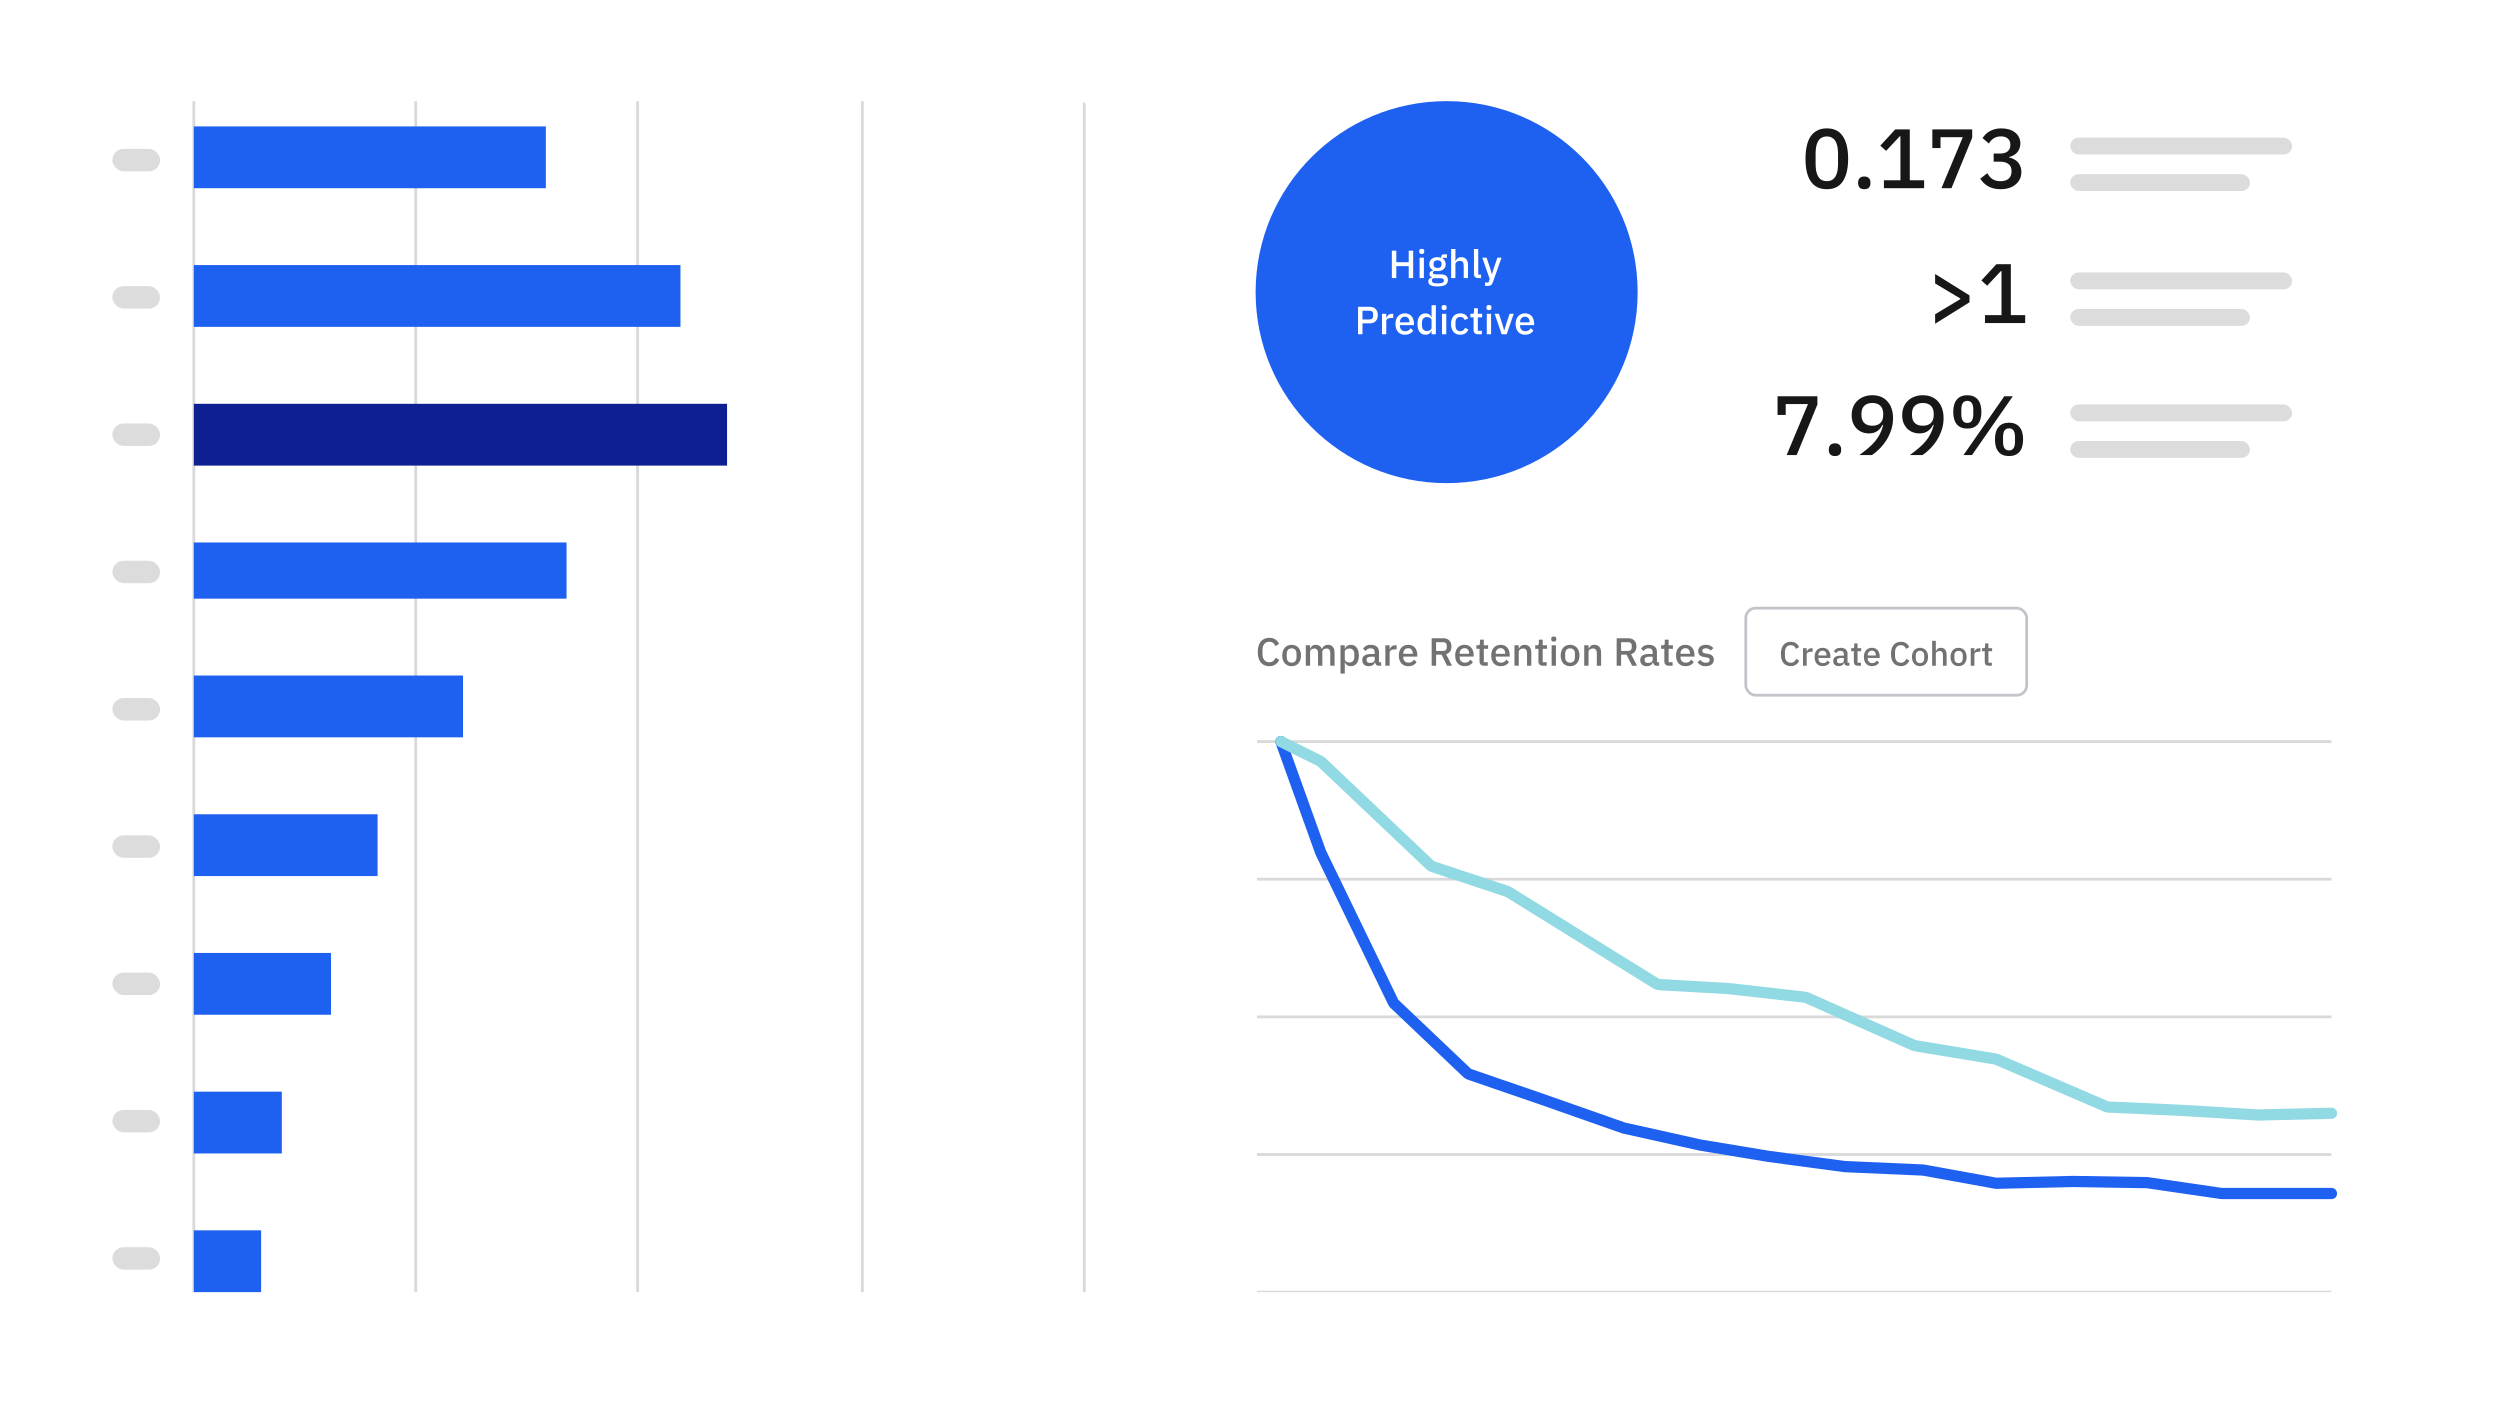 <svg xmlns="http://www.w3.org/2000/svg" fill="none" viewBox="0 0 890 500" height="500" width="890">
<rect fill="white" height="500" width="890"></rect>
<g clip-path="url(#clip0_4020_15505)">
<path stroke="#D9D9D9" d="M69 460L69 36"></path>
<path stroke="#D9D9D9" d="M148 460L148 36"></path>
<path stroke="#D9D9D9" d="M227 460L227 36"></path>
<path stroke="#D9D9D9" d="M307 460L307 36"></path>
<path stroke="#D9D9D9" d="M386 460L386 36"></path>
<rect fill="#1E61F0" height="22" width="23.959" y="438" x="69"></rect>
<rect fill="#1E61F0" height="22" width="31.331" y="388.625" x="69"></rect>
<rect fill="#1E61F0" height="22" width="48.84" y="339.25" x="69"></rect>
<rect fill="#1E61F0" height="22" width="65.427" y="289.875" x="69"></rect>
<rect fill="#1E61F0" height="22" width="95.837" y="240.5" x="69"></rect>
<rect fill="#1E61F0" height="20" width="132.698" y="193.125" x="69"></rect>
<rect fill="#0D1F91" height="22" width="189.831" y="143.75" x="69"></rect>
<rect fill="#1E61F0" height="22" width="173.244" y="94.375" x="69"></rect>
<rect fill="#1E61F0" height="22" width="125.326" y="45" x="69"></rect>
<rect fill="#DCDCDC" rx="4" height="8" width="17" y="444" x="40"></rect>
<rect fill="#DCDCDC" rx="4" height="8" width="17" y="395.125" x="40"></rect>
<rect fill="#DCDCDC" rx="4" height="8" width="17" y="346.25" x="40"></rect>
<rect fill="#DCDCDC" rx="4" height="8" width="17" y="297.375" x="40"></rect>
<rect fill="#DCDCDC" rx="4" height="8" width="17" y="248.5" x="40"></rect>
<rect fill="#DCDCDC" rx="4" height="8" width="17" y="199.625" x="40"></rect>
<rect fill="#DCDCDC" rx="4" height="8" width="17" y="150.75" x="40"></rect>
<rect fill="#DCDCDC" rx="4" height="8" width="17" y="101.875" x="40"></rect>
<rect fill="#DCDCDC" rx="4" height="8" width="17" y="53" x="40"></rect>
</g>
<g clip-path="url(#clip1_4020_15505)">
<circle fill="#1E61F0" r="68" cy="104" cx="515"></circle>
<path fill="white" d="M501.503 94.744H497.079V99H495.497V89.228H497.079V93.344H501.503V89.228H503.085V99H501.503V94.744ZM506.149 90.418C505.832 90.418 505.598 90.343 505.449 90.194C505.309 90.045 505.239 89.853 505.239 89.62V89.382C505.239 89.149 505.309 88.957 505.449 88.808C505.598 88.659 505.832 88.584 506.149 88.584C506.466 88.584 506.695 88.659 506.835 88.808C506.975 88.957 507.045 89.149 507.045 89.382V89.62C507.045 89.853 506.975 90.045 506.835 90.194C506.695 90.343 506.466 90.418 506.149 90.418ZM505.379 91.72H506.905V99H505.379V91.72ZM515.468 99.686C515.468 100.442 515.179 101.011 514.6 101.394C514.022 101.777 513.079 101.968 511.772 101.968C511.175 101.968 510.666 101.926 510.246 101.842C509.836 101.767 509.495 101.655 509.224 101.506C508.963 101.357 508.772 101.175 508.65 100.96C508.529 100.745 508.468 100.498 508.468 100.218C508.468 99.817 508.576 99.504 508.79 99.28C509.014 99.056 509.322 98.902 509.714 98.818V98.664C509.164 98.487 508.888 98.113 508.888 97.544C508.888 97.171 509.014 96.886 509.266 96.69C509.518 96.485 509.822 96.34 510.176 96.256V96.2C509.747 95.995 509.416 95.71 509.182 95.346C508.958 94.973 508.846 94.539 508.846 94.044C508.846 93.297 509.094 92.695 509.588 92.238C510.092 91.781 510.811 91.552 511.744 91.552C512.258 91.552 512.696 91.627 513.06 91.776V91.58C513.06 91.253 513.135 91.001 513.284 90.824C513.443 90.637 513.686 90.544 514.012 90.544H515.132V91.776H513.648V92.07C513.975 92.285 514.227 92.565 514.404 92.91C514.582 93.246 514.67 93.624 514.67 94.044C514.67 94.781 514.418 95.379 513.914 95.836C513.41 96.284 512.692 96.508 511.758 96.508C511.404 96.508 511.086 96.471 510.806 96.396C510.62 96.461 510.456 96.555 510.316 96.676C510.176 96.788 510.106 96.937 510.106 97.124C510.106 97.32 510.195 97.46 510.372 97.544C510.55 97.628 510.802 97.67 511.128 97.67H512.92C513.816 97.67 514.465 97.852 514.866 98.216C515.268 98.571 515.468 99.061 515.468 99.686ZM514.04 99.854C514.04 99.602 513.942 99.401 513.746 99.252C513.56 99.103 513.214 99.028 512.71 99.028H510.246C509.91 99.224 509.742 99.504 509.742 99.868C509.742 100.167 509.859 100.405 510.092 100.582C510.335 100.769 510.741 100.862 511.31 100.862H512.262C513.448 100.862 514.04 100.526 514.04 99.854ZM511.758 95.402C512.206 95.402 512.552 95.304 512.794 95.108C513.046 94.903 513.172 94.59 513.172 94.17V93.89C513.172 93.47 513.046 93.162 512.794 92.966C512.552 92.761 512.206 92.658 511.758 92.658C511.31 92.658 510.96 92.761 510.708 92.966C510.466 93.162 510.344 93.47 510.344 93.89V94.17C510.344 94.59 510.466 94.903 510.708 95.108C510.96 95.304 511.31 95.402 511.758 95.402ZM516.604 88.64H518.13V92.924H518.2C518.358 92.532 518.596 92.205 518.914 91.944C519.24 91.683 519.684 91.552 520.244 91.552C520.99 91.552 521.569 91.799 521.98 92.294C522.4 92.779 522.61 93.475 522.61 94.38V99H521.084V94.562C521.084 93.433 520.626 92.868 519.712 92.868C519.516 92.868 519.32 92.896 519.124 92.952C518.937 92.999 518.769 93.073 518.62 93.176C518.47 93.279 518.349 93.409 518.256 93.568C518.172 93.727 518.13 93.909 518.13 94.114V99H516.604V88.64ZM526.279 99C525.756 99 525.364 98.869 525.103 98.608C524.851 98.337 524.725 97.964 524.725 97.488V88.64H526.251V97.754H527.259V99H526.279ZM533.074 91.72H534.544L531.478 100.442C531.394 100.685 531.296 100.89 531.184 101.058C531.081 101.235 530.955 101.375 530.806 101.478C530.666 101.59 530.493 101.669 530.288 101.716C530.082 101.772 529.84 101.8 529.56 101.8H528.678V100.554H529.91L530.33 99.322L527.684 91.72H529.21L530.666 96.004L531.086 97.586H531.156L531.618 96.004L533.074 91.72ZM483.459 119V109.228H487.659C488.564 109.228 489.264 109.494 489.759 110.026C490.254 110.558 490.501 111.272 490.501 112.168C490.501 113.064 490.254 113.778 489.759 114.31C489.264 114.842 488.564 115.108 487.659 115.108H485.041V119H483.459ZM485.041 113.722H487.561C487.962 113.722 488.275 113.619 488.499 113.414C488.723 113.199 488.835 112.896 488.835 112.504V111.832C488.835 111.44 488.723 111.141 488.499 110.936C488.275 110.721 487.962 110.614 487.561 110.614H485.041V113.722ZM491.988 119V111.72H493.514V113.12H493.584C493.686 112.747 493.901 112.42 494.228 112.14C494.554 111.86 495.007 111.72 495.586 111.72H495.992V113.19H495.39C494.783 113.19 494.316 113.288 493.99 113.484C493.672 113.68 493.514 113.969 493.514 114.352V119H491.988ZM500.135 119.168C499.612 119.168 499.145 119.079 498.735 118.902C498.324 118.725 497.974 118.473 497.685 118.146C497.395 117.81 497.171 117.409 497.013 116.942C496.863 116.466 496.789 115.939 496.789 115.36C496.789 114.781 496.863 114.259 497.013 113.792C497.171 113.316 497.395 112.915 497.685 112.588C497.974 112.252 498.324 111.995 498.735 111.818C499.145 111.641 499.612 111.552 500.135 111.552C500.667 111.552 501.133 111.645 501.535 111.832C501.945 112.019 502.286 112.28 502.557 112.616C502.827 112.943 503.028 113.325 503.159 113.764C503.299 114.203 503.369 114.674 503.369 115.178V115.752H498.371V115.99C498.371 116.55 498.534 117.012 498.861 117.376C499.197 117.731 499.673 117.908 500.289 117.908C500.737 117.908 501.115 117.81 501.423 117.614C501.731 117.418 501.992 117.152 502.207 116.816L503.103 117.698C502.832 118.146 502.44 118.505 501.927 118.776C501.413 119.037 500.816 119.168 500.135 119.168ZM500.135 112.742C499.873 112.742 499.631 112.789 499.407 112.882C499.192 112.975 499.005 113.106 498.847 113.274C498.697 113.442 498.581 113.643 498.497 113.876C498.413 114.109 498.371 114.366 498.371 114.646V114.744H501.759V114.604C501.759 114.044 501.614 113.596 501.325 113.26C501.035 112.915 500.639 112.742 500.135 112.742ZM509.636 117.796H509.566C509.407 118.225 509.146 118.561 508.782 118.804C508.427 119.047 508.007 119.168 507.522 119.168C506.598 119.168 505.884 118.837 505.38 118.174C504.876 117.502 504.624 116.564 504.624 115.36C504.624 114.156 504.876 113.223 505.38 112.56C505.884 111.888 506.598 111.552 507.522 111.552C508.007 111.552 508.427 111.673 508.782 111.916C509.146 112.149 509.407 112.485 509.566 112.924H509.636V108.64H511.162V119H509.636V117.796ZM507.984 117.852C508.45 117.852 508.842 117.74 509.16 117.516C509.477 117.283 509.636 116.979 509.636 116.606V114.114C509.636 113.741 509.477 113.442 509.16 113.218C508.842 112.985 508.45 112.868 507.984 112.868C507.452 112.868 507.027 113.041 506.71 113.386C506.392 113.722 506.234 114.17 506.234 114.73V115.99C506.234 116.55 506.392 117.003 506.71 117.348C507.027 117.684 507.452 117.852 507.984 117.852ZM514.113 110.418C513.796 110.418 513.562 110.343 513.413 110.194C513.273 110.045 513.203 109.853 513.203 109.62V109.382C513.203 109.149 513.273 108.957 513.413 108.808C513.562 108.659 513.796 108.584 514.113 108.584C514.43 108.584 514.659 108.659 514.799 108.808C514.939 108.957 515.009 109.149 515.009 109.382V109.62C515.009 109.853 514.939 110.045 514.799 110.194C514.659 110.343 514.43 110.418 514.113 110.418ZM513.343 111.72H514.869V119H513.343V111.72ZM519.862 119.168C519.339 119.168 518.873 119.079 518.462 118.902C518.051 118.725 517.706 118.473 517.426 118.146C517.146 117.81 516.931 117.409 516.782 116.942C516.633 116.466 516.558 115.939 516.558 115.36C516.558 114.781 516.633 114.259 516.782 113.792C516.931 113.316 517.146 112.915 517.426 112.588C517.706 112.252 518.051 111.995 518.462 111.818C518.873 111.641 519.339 111.552 519.862 111.552C520.59 111.552 521.187 111.715 521.654 112.042C522.121 112.369 522.461 112.803 522.676 113.344L521.416 113.932C521.313 113.596 521.131 113.33 520.87 113.134C520.618 112.929 520.282 112.826 519.862 112.826C519.302 112.826 518.877 113.003 518.588 113.358C518.308 113.703 518.168 114.156 518.168 114.716V116.018C518.168 116.578 518.308 117.035 518.588 117.39C518.877 117.735 519.302 117.908 519.862 117.908C520.31 117.908 520.665 117.801 520.926 117.586C521.197 117.362 521.411 117.068 521.57 116.704L522.732 117.32C522.489 117.917 522.125 118.375 521.64 118.692C521.155 119.009 520.562 119.168 519.862 119.168ZM526.201 119C525.669 119 525.267 118.865 524.997 118.594C524.726 118.314 524.591 117.922 524.591 117.418V112.966H523.457V111.72H524.073C524.325 111.72 524.497 111.664 524.591 111.552C524.693 111.44 524.745 111.258 524.745 111.006V109.732H526.117V111.72H527.643V112.966H526.117V117.754H527.531V119H526.201ZM530.068 110.418C529.751 110.418 529.517 110.343 529.368 110.194C529.228 110.045 529.158 109.853 529.158 109.62V109.382C529.158 109.149 529.228 108.957 529.368 108.808C529.517 108.659 529.751 108.584 530.068 108.584C530.385 108.584 530.614 108.659 530.754 108.808C530.894 108.957 530.964 109.149 530.964 109.382V109.62C530.964 109.853 530.894 110.045 530.754 110.194C530.614 110.343 530.385 110.418 530.068 110.418ZM529.298 111.72H530.824V119H529.298V111.72ZM534.585 119L532.107 111.72H533.619L534.725 115.038L535.467 117.586H535.551L536.293 115.038L537.427 111.72H538.883L536.377 119H534.585ZM542.914 119.168C542.391 119.168 541.924 119.079 541.514 118.902C541.103 118.725 540.753 118.473 540.464 118.146C540.174 117.81 539.95 117.409 539.792 116.942C539.642 116.466 539.568 115.939 539.568 115.36C539.568 114.781 539.642 114.259 539.792 113.792C539.95 113.316 540.174 112.915 540.464 112.588C540.753 112.252 541.103 111.995 541.514 111.818C541.924 111.641 542.391 111.552 542.914 111.552C543.446 111.552 543.912 111.645 544.314 111.832C544.724 112.019 545.065 112.28 545.336 112.616C545.606 112.943 545.807 113.325 545.938 113.764C546.078 114.203 546.148 114.674 546.148 115.178V115.752H541.15V115.99C541.15 116.55 541.313 117.012 541.64 117.376C541.976 117.731 542.452 117.908 543.068 117.908C543.516 117.908 543.894 117.81 544.202 117.614C544.51 117.418 544.771 117.152 544.986 116.816L545.882 117.698C545.611 118.146 545.219 118.505 544.706 118.776C544.192 119.037 543.595 119.168 542.914 119.168ZM542.914 112.742C542.652 112.742 542.41 112.789 542.186 112.882C541.971 112.975 541.784 113.106 541.626 113.274C541.476 113.442 541.36 113.643 541.276 113.876C541.192 114.109 541.15 114.366 541.15 114.646V114.744H544.538V114.604C544.538 114.044 544.393 113.596 544.104 113.26C543.814 112.915 543.418 112.742 542.914 112.742Z"></path>
<rect stroke="#C2C4CA" rx="3.5" height="31" width="100" y="216.5" x="621.5"></rect>
<path fill="#727272" d="M637.508 237.144C636.412 237.144 635.552 236.776 634.928 236.04C634.304 235.296 633.992 234.22 633.992 232.812C633.992 232.108 634.072 231.488 634.232 230.952C634.392 230.416 634.624 229.964 634.928 229.596C635.232 229.228 635.6 228.952 636.032 228.768C636.472 228.576 636.964 228.48 637.508 228.48C638.236 228.48 638.844 228.64 639.332 228.96C639.828 229.28 640.216 229.752 640.496 230.376L639.356 231C639.212 230.6 638.988 230.284 638.684 230.052C638.388 229.812 637.996 229.692 637.508 229.692C636.86 229.692 636.352 229.912 635.984 230.352C635.616 230.792 635.432 231.4 635.432 232.176V233.448C635.432 234.224 635.616 234.832 635.984 235.272C636.352 235.712 636.86 235.932 637.508 235.932C638.012 235.932 638.42 235.804 638.732 235.548C639.052 235.284 639.288 234.948 639.44 234.54L640.532 235.2C640.252 235.808 639.86 236.284 639.356 236.628C638.852 236.972 638.236 237.144 637.508 237.144ZM641.874 237V230.76H643.182V231.96H643.242C643.33 231.64 643.514 231.36 643.794 231.12C644.074 230.88 644.462 230.76 644.958 230.76H645.306V232.02H644.79C644.27 232.02 643.87 232.104 643.59 232.272C643.318 232.44 643.182 232.688 643.182 233.016V237H641.874ZM648.857 237.144C648.409 237.144 648.009 237.068 647.657 236.916C647.305 236.764 647.005 236.548 646.757 236.268C646.509 235.98 646.317 235.636 646.181 235.236C646.053 234.828 645.989 234.376 645.989 233.88C645.989 233.384 646.053 232.936 646.181 232.536C646.317 232.128 646.509 231.784 646.757 231.504C647.005 231.216 647.305 230.996 647.657 230.844C648.009 230.692 648.409 230.616 648.857 230.616C649.313 230.616 649.713 230.696 650.057 230.856C650.409 231.016 650.701 231.24 650.933 231.528C651.165 231.808 651.337 232.136 651.449 232.512C651.569 232.888 651.629 233.292 651.629 233.724V234.216H647.345V234.42C647.345 234.9 647.485 235.296 647.765 235.608C648.053 235.912 648.461 236.064 648.989 236.064C649.373 236.064 649.697 235.98 649.961 235.812C650.225 235.644 650.449 235.416 650.633 235.128L651.401 235.884C651.169 236.268 650.833 236.576 650.393 236.808C649.953 237.032 649.441 237.144 648.857 237.144ZM648.857 231.636C648.633 231.636 648.425 231.676 648.233 231.756C648.049 231.836 647.889 231.948 647.753 232.092C647.625 232.236 647.525 232.408 647.453 232.608C647.381 232.808 647.345 233.028 647.345 233.268V233.352H650.249V233.232C650.249 232.752 650.125 232.368 649.877 232.08C649.629 231.784 649.289 231.636 648.857 231.636ZM657.649 237C657.305 237 657.041 236.904 656.857 236.712C656.673 236.512 656.561 236.26 656.521 235.956H656.461C656.341 236.348 656.121 236.644 655.801 236.844C655.481 237.044 655.093 237.144 654.637 237.144C653.989 237.144 653.489 236.976 653.137 236.64C652.793 236.304 652.621 235.852 652.621 235.284C652.621 234.66 652.845 234.192 653.293 233.88C653.749 233.568 654.413 233.412 655.285 233.412H656.413V232.884C656.413 232.5 656.309 232.204 656.101 231.996C655.893 231.788 655.569 231.684 655.129 231.684C654.761 231.684 654.461 231.764 654.229 231.924C653.997 232.084 653.801 232.288 653.641 232.536L652.861 231.828C653.069 231.476 653.361 231.188 653.737 230.964C654.113 230.732 654.605 230.616 655.213 230.616C656.021 230.616 656.641 230.804 657.073 231.18C657.505 231.556 657.721 232.096 657.721 232.8V235.932H658.381V237H657.649ZM655.009 236.148C655.417 236.148 655.753 236.06 656.017 235.884C656.281 235.7 656.413 235.456 656.413 235.152V234.252H655.309C654.405 234.252 653.953 234.532 653.953 235.092V235.308C653.953 235.588 654.045 235.8 654.229 235.944C654.421 236.08 654.681 236.148 655.009 236.148ZM661.355 237C660.899 237 660.555 236.884 660.323 236.652C660.091 236.412 659.975 236.076 659.975 235.644V231.828H659.003V230.76H659.531C659.747 230.76 659.895 230.712 659.975 230.616C660.063 230.52 660.107 230.364 660.107 230.148V229.056H661.283V230.76H662.591V231.828H661.283V235.932H662.495V237H661.355ZM666.411 237.144C665.963 237.144 665.563 237.068 665.211 236.916C664.859 236.764 664.559 236.548 664.311 236.268C664.063 235.98 663.871 235.636 663.735 235.236C663.607 234.828 663.543 234.376 663.543 233.88C663.543 233.384 663.607 232.936 663.735 232.536C663.871 232.128 664.063 231.784 664.311 231.504C664.559 231.216 664.859 230.996 665.211 230.844C665.563 230.692 665.963 230.616 666.411 230.616C666.867 230.616 667.267 230.696 667.611 230.856C667.963 231.016 668.255 231.24 668.487 231.528C668.719 231.808 668.891 232.136 669.003 232.512C669.123 232.888 669.183 233.292 669.183 233.724V234.216H664.899V234.42C664.899 234.9 665.039 235.296 665.319 235.608C665.607 235.912 666.015 236.064 666.543 236.064C666.927 236.064 667.251 235.98 667.515 235.812C667.779 235.644 668.003 235.416 668.187 235.128L668.955 235.884C668.723 236.268 668.387 236.576 667.947 236.808C667.507 237.032 666.995 237.144 666.411 237.144ZM666.411 231.636C666.187 231.636 665.979 231.676 665.787 231.756C665.603 231.836 665.443 231.948 665.307 232.092C665.179 232.236 665.079 232.408 665.007 232.608C664.935 232.808 664.899 233.028 664.899 233.268V233.352H667.803V233.232C667.803 232.752 667.679 232.368 667.431 232.08C667.183 231.784 666.843 231.636 666.411 231.636ZM676.707 237.144C675.611 237.144 674.751 236.776 674.127 236.04C673.503 235.296 673.191 234.22 673.191 232.812C673.191 232.108 673.271 231.488 673.431 230.952C673.591 230.416 673.823 229.964 674.127 229.596C674.431 229.228 674.799 228.952 675.231 228.768C675.671 228.576 676.163 228.48 676.707 228.48C677.435 228.48 678.043 228.64 678.531 228.96C679.027 229.28 679.415 229.752 679.695 230.376L678.555 231C678.411 230.6 678.187 230.284 677.883 230.052C677.587 229.812 677.195 229.692 676.707 229.692C676.059 229.692 675.551 229.912 675.183 230.352C674.815 230.792 674.631 231.4 674.631 232.176V233.448C674.631 234.224 674.815 234.832 675.183 235.272C675.551 235.712 676.059 235.932 676.707 235.932C677.211 235.932 677.619 235.804 677.931 235.548C678.251 235.284 678.487 234.948 678.639 234.54L679.731 235.2C679.451 235.808 679.059 236.284 678.555 236.628C678.051 236.972 677.435 237.144 676.707 237.144ZM683.521 237.144C683.089 237.144 682.693 237.068 682.333 236.916C681.981 236.764 681.681 236.548 681.433 236.268C681.185 235.98 680.993 235.636 680.857 235.236C680.721 234.828 680.653 234.376 680.653 233.88C680.653 233.384 680.721 232.936 680.857 232.536C680.993 232.128 681.185 231.784 681.433 231.504C681.681 231.216 681.981 230.996 682.333 230.844C682.693 230.692 683.089 230.616 683.521 230.616C683.953 230.616 684.345 230.692 684.697 230.844C685.057 230.996 685.361 231.216 685.609 231.504C685.857 231.784 686.049 232.128 686.185 232.536C686.321 232.936 686.389 233.384 686.389 233.88C686.389 234.376 686.321 234.828 686.185 235.236C686.049 235.636 685.857 235.98 685.609 236.268C685.361 236.548 685.057 236.764 684.697 236.916C684.345 237.068 683.953 237.144 683.521 237.144ZM683.521 236.064C683.969 236.064 684.329 235.928 684.601 235.656C684.873 235.376 685.009 234.96 685.009 234.408V233.352C685.009 232.8 684.873 232.388 684.601 232.116C684.329 231.836 683.969 231.696 683.521 231.696C683.073 231.696 682.713 231.836 682.441 232.116C682.169 232.388 682.033 232.8 682.033 233.352V234.408C682.033 234.96 682.169 235.376 682.441 235.656C682.713 235.928 683.073 236.064 683.521 236.064ZM687.846 228.12H689.154V231.792H689.214C689.35 231.456 689.554 231.176 689.826 230.952C690.106 230.728 690.486 230.616 690.966 230.616C691.606 230.616 692.102 230.828 692.454 231.252C692.814 231.668 692.994 232.264 692.994 233.04V237H691.686V233.196C691.686 232.228 691.294 231.744 690.51 231.744C690.342 231.744 690.174 231.768 690.006 231.816C689.846 231.856 689.702 231.92 689.574 232.008C689.446 232.096 689.342 232.208 689.262 232.344C689.19 232.48 689.154 232.636 689.154 232.812V237H687.846V228.12ZM697.255 237.144C696.823 237.144 696.427 237.068 696.067 236.916C695.715 236.764 695.415 236.548 695.167 236.268C694.919 235.98 694.727 235.636 694.591 235.236C694.455 234.828 694.387 234.376 694.387 233.88C694.387 233.384 694.455 232.936 694.591 232.536C694.727 232.128 694.919 231.784 695.167 231.504C695.415 231.216 695.715 230.996 696.067 230.844C696.427 230.692 696.823 230.616 697.255 230.616C697.687 230.616 698.079 230.692 698.431 230.844C698.791 230.996 699.095 231.216 699.343 231.504C699.591 231.784 699.783 232.128 699.919 232.536C700.055 232.936 700.123 233.384 700.123 233.88C700.123 234.376 700.055 234.828 699.919 235.236C699.783 235.636 699.591 235.98 699.343 236.268C699.095 236.548 698.791 236.764 698.431 236.916C698.079 237.068 697.687 237.144 697.255 237.144ZM697.255 236.064C697.703 236.064 698.063 235.928 698.335 235.656C698.607 235.376 698.743 234.96 698.743 234.408V233.352C698.743 232.8 698.607 232.388 698.335 232.116C698.063 231.836 697.703 231.696 697.255 231.696C696.807 231.696 696.447 231.836 696.175 232.116C695.903 232.388 695.767 232.8 695.767 233.352V234.408C695.767 234.96 695.903 235.376 696.175 235.656C696.447 235.928 696.807 236.064 697.255 236.064ZM701.581 237V230.76H702.889V231.96H702.949C703.037 231.64 703.221 231.36 703.501 231.12C703.781 230.88 704.169 230.76 704.665 230.76H705.013V232.02H704.497C703.977 232.02 703.577 232.104 703.297 232.272C703.025 232.44 702.889 232.688 702.889 233.016V237H701.581ZM707.949 237C707.493 237 707.149 236.884 706.917 236.652C706.685 236.412 706.569 236.076 706.569 235.644V231.828H705.597V230.76H706.125C706.341 230.76 706.489 230.712 706.569 230.616C706.657 230.52 706.701 230.364 706.701 230.148V229.056H707.877V230.76H709.185V231.828H707.877V235.932H709.089V237H707.949Z"></path>
<path fill="#727272" d="M451.872 237.168C450.593 237.168 449.59 236.739 448.862 235.88C448.134 235.012 447.77 233.757 447.77 232.114C447.77 231.293 447.863 230.569 448.05 229.944C448.237 229.319 448.507 228.791 448.862 228.362C449.217 227.933 449.646 227.611 450.15 227.396C450.663 227.172 451.237 227.06 451.872 227.06C452.721 227.06 453.431 227.247 454 227.62C454.579 227.993 455.031 228.544 455.358 229.272L454.028 230C453.86 229.533 453.599 229.165 453.244 228.894C452.899 228.614 452.441 228.474 451.872 228.474C451.116 228.474 450.523 228.731 450.094 229.244C449.665 229.757 449.45 230.467 449.45 231.372V232.856C449.45 233.761 449.665 234.471 450.094 234.984C450.523 235.497 451.116 235.754 451.872 235.754C452.46 235.754 452.936 235.605 453.3 235.306C453.673 234.998 453.949 234.606 454.126 234.13L455.4 234.9C455.073 235.609 454.616 236.165 454.028 236.566C453.44 236.967 452.721 237.168 451.872 237.168ZM459.821 237.168C459.317 237.168 458.855 237.079 458.435 236.902C458.024 236.725 457.674 236.473 457.385 236.146C457.096 235.81 456.872 235.409 456.713 234.942C456.554 234.466 456.475 233.939 456.475 233.36C456.475 232.781 456.554 232.259 456.713 231.792C456.872 231.316 457.096 230.915 457.385 230.588C457.674 230.252 458.024 229.995 458.435 229.818C458.855 229.641 459.317 229.552 459.821 229.552C460.325 229.552 460.782 229.641 461.193 229.818C461.613 229.995 461.968 230.252 462.257 230.588C462.546 230.915 462.77 231.316 462.929 231.792C463.088 232.259 463.167 232.781 463.167 233.36C463.167 233.939 463.088 234.466 462.929 234.942C462.77 235.409 462.546 235.81 462.257 236.146C461.968 236.473 461.613 236.725 461.193 236.902C460.782 237.079 460.325 237.168 459.821 237.168ZM459.821 235.908C460.344 235.908 460.764 235.749 461.081 235.432C461.398 235.105 461.557 234.62 461.557 233.976V232.744C461.557 232.1 461.398 231.619 461.081 231.302C460.764 230.975 460.344 230.812 459.821 230.812C459.298 230.812 458.878 230.975 458.561 231.302C458.244 231.619 458.085 232.1 458.085 232.744V233.976C458.085 234.62 458.244 235.105 458.561 235.432C458.878 235.749 459.298 235.908 459.821 235.908ZM464.867 237V229.72H466.393V230.924H466.463C466.538 230.737 466.627 230.56 466.729 230.392C466.841 230.224 466.972 230.079 467.121 229.958C467.28 229.827 467.462 229.729 467.667 229.664C467.882 229.589 468.129 229.552 468.409 229.552C468.904 229.552 469.343 229.673 469.725 229.916C470.108 230.159 470.388 230.532 470.565 231.036H470.607C470.738 230.625 470.99 230.275 471.363 229.986C471.737 229.697 472.217 229.552 472.805 229.552C473.533 229.552 474.098 229.799 474.499 230.294C474.901 230.779 475.101 231.475 475.101 232.38V237H473.575V232.562C473.575 232.002 473.468 231.582 473.253 231.302C473.039 231.013 472.698 230.868 472.231 230.868C472.035 230.868 471.849 230.896 471.671 230.952C471.494 230.999 471.335 231.073 471.195 231.176C471.065 231.279 470.957 231.409 470.873 231.568C470.789 231.727 470.747 231.909 470.747 232.114V237H469.221V232.562C469.221 231.433 468.778 230.868 467.891 230.868C467.705 230.868 467.518 230.896 467.331 230.952C467.154 230.999 466.995 231.073 466.855 231.176C466.715 231.279 466.603 231.409 466.519 231.568C466.435 231.727 466.393 231.909 466.393 232.114V237H464.867ZM477.213 229.72H478.739V230.924H478.809C478.968 230.485 479.224 230.149 479.579 229.916C479.943 229.673 480.368 229.552 480.853 229.552C481.777 229.552 482.491 229.888 482.995 230.56C483.499 231.223 483.751 232.156 483.751 233.36C483.751 234.564 483.499 235.502 482.995 236.174C482.491 236.837 481.777 237.168 480.853 237.168C480.368 237.168 479.943 237.047 479.579 236.804C479.224 236.561 478.968 236.225 478.809 235.796H478.739V239.8H477.213V229.72ZM480.391 235.852C480.923 235.852 481.348 235.684 481.665 235.348C481.982 235.003 482.141 234.55 482.141 233.99V232.73C482.141 232.17 481.982 231.722 481.665 231.386C481.348 231.041 480.923 230.868 480.391 230.868C479.924 230.868 479.532 230.985 479.215 231.218C478.898 231.442 478.739 231.741 478.739 232.114V234.606C478.739 234.979 478.898 235.283 479.215 235.516C479.532 235.74 479.924 235.852 480.391 235.852ZM490.832 237C490.431 237 490.123 236.888 489.908 236.664C489.694 236.431 489.563 236.137 489.516 235.782H489.446C489.306 236.239 489.05 236.585 488.676 236.818C488.303 237.051 487.85 237.168 487.318 237.168C486.562 237.168 485.979 236.972 485.568 236.58C485.167 236.188 484.966 235.661 484.966 234.998C484.966 234.27 485.228 233.724 485.75 233.36C486.282 232.996 487.057 232.814 488.074 232.814H489.39V232.198C489.39 231.75 489.269 231.405 489.026 231.162C488.784 230.919 488.406 230.798 487.892 230.798C487.463 230.798 487.113 230.891 486.842 231.078C486.572 231.265 486.343 231.503 486.156 231.792L485.246 230.966C485.489 230.555 485.83 230.219 486.268 229.958C486.707 229.687 487.281 229.552 487.99 229.552C488.933 229.552 489.656 229.771 490.16 230.21C490.664 230.649 490.916 231.279 490.916 232.1V235.754H491.686V237H490.832ZM487.752 236.006C488.228 236.006 488.62 235.903 488.928 235.698C489.236 235.483 489.39 235.199 489.39 234.844V233.794H488.102C487.048 233.794 486.52 234.121 486.52 234.774V235.026C486.52 235.353 486.628 235.6 486.842 235.768C487.066 235.927 487.37 236.006 487.752 236.006ZM493.182 237V229.72H494.708V231.12H494.778C494.881 230.747 495.095 230.42 495.422 230.14C495.749 229.86 496.201 229.72 496.78 229.72H497.186V231.19H496.584C495.977 231.19 495.511 231.288 495.184 231.484C494.867 231.68 494.708 231.969 494.708 232.352V237H493.182ZM501.329 237.168C500.806 237.168 500.34 237.079 499.929 236.902C499.518 236.725 499.168 236.473 498.879 236.146C498.59 235.81 498.366 235.409 498.207 234.942C498.058 234.466 497.983 233.939 497.983 233.36C497.983 232.781 498.058 232.259 498.207 231.792C498.366 231.316 498.59 230.915 498.879 230.588C499.168 230.252 499.518 229.995 499.929 229.818C500.34 229.641 500.806 229.552 501.329 229.552C501.861 229.552 502.328 229.645 502.729 229.832C503.14 230.019 503.48 230.28 503.751 230.616C504.022 230.943 504.222 231.325 504.353 231.764C504.493 232.203 504.563 232.674 504.563 233.178V233.752H499.565V233.99C499.565 234.55 499.728 235.012 500.055 235.376C500.391 235.731 500.867 235.908 501.483 235.908C501.931 235.908 502.309 235.81 502.617 235.614C502.925 235.418 503.186 235.152 503.401 234.816L504.297 235.698C504.026 236.146 503.634 236.505 503.121 236.776C502.608 237.037 502.01 237.168 501.329 237.168ZM501.329 230.742C501.068 230.742 500.825 230.789 500.601 230.882C500.386 230.975 500.2 231.106 500.041 231.274C499.892 231.442 499.775 231.643 499.691 231.876C499.607 232.109 499.565 232.366 499.565 232.646V232.744H502.953V232.604C502.953 232.044 502.808 231.596 502.519 231.26C502.23 230.915 501.833 230.742 501.329 230.742ZM511.255 237H509.673V227.228H513.887C514.764 227.228 515.455 227.494 515.959 228.026C516.463 228.549 516.715 229.263 516.715 230.168C516.715 230.868 516.551 231.451 516.225 231.918C515.907 232.375 515.436 232.697 514.811 232.884L516.925 237H515.161L513.201 233.052H511.255V237ZM513.775 231.722C514.176 231.722 514.489 231.619 514.713 231.414C514.937 231.199 515.049 230.896 515.049 230.504V229.832C515.049 229.44 514.937 229.141 514.713 228.936C514.489 228.721 514.176 228.614 513.775 228.614H511.255V231.722H513.775ZM521.386 237.168C520.863 237.168 520.396 237.079 519.986 236.902C519.575 236.725 519.225 236.473 518.936 236.146C518.646 235.81 518.422 235.409 518.264 234.942C518.114 234.466 518.04 233.939 518.04 233.36C518.04 232.781 518.114 232.259 518.264 231.792C518.422 231.316 518.646 230.915 518.936 230.588C519.225 230.252 519.575 229.995 519.986 229.818C520.396 229.641 520.863 229.552 521.386 229.552C521.918 229.552 522.384 229.645 522.786 229.832C523.196 230.019 523.537 230.28 523.808 230.616C524.078 230.943 524.279 231.325 524.41 231.764C524.55 232.203 524.62 232.674 524.62 233.178V233.752H519.622V233.99C519.622 234.55 519.785 235.012 520.112 235.376C520.448 235.731 520.924 235.908 521.54 235.908C521.988 235.908 522.366 235.81 522.674 235.614C522.982 235.418 523.243 235.152 523.458 234.816L524.354 235.698C524.083 236.146 523.691 236.505 523.178 236.776C522.664 237.037 522.067 237.168 521.386 237.168ZM521.386 230.742C521.124 230.742 520.882 230.789 520.658 230.882C520.443 230.975 520.256 231.106 520.098 231.274C519.948 231.442 519.832 231.643 519.748 231.876C519.664 232.109 519.622 232.366 519.622 232.646V232.744H523.01V232.604C523.01 232.044 522.865 231.596 522.576 231.26C522.286 230.915 521.89 230.742 521.386 230.742ZM528.325 237C527.793 237 527.391 236.865 527.121 236.594C526.85 236.314 526.715 235.922 526.715 235.418V230.966H525.581V229.72H526.197C526.449 229.72 526.621 229.664 526.715 229.552C526.817 229.44 526.869 229.258 526.869 229.006V227.732H528.241V229.72H529.767V230.966H528.241V235.754H529.655V237H528.325ZM534.223 237.168C533.701 237.168 533.234 237.079 532.823 236.902C532.413 236.725 532.063 236.473 531.773 236.146C531.484 235.81 531.26 235.409 531.101 234.942C530.952 234.466 530.877 233.939 530.877 233.36C530.877 232.781 530.952 232.259 531.101 231.792C531.26 231.316 531.484 230.915 531.773 230.588C532.063 230.252 532.413 229.995 532.823 229.818C533.234 229.641 533.701 229.552 534.223 229.552C534.755 229.552 535.222 229.645 535.623 229.832C536.034 230.019 536.375 230.28 536.645 230.616C536.916 230.943 537.117 231.325 537.247 231.764C537.387 232.203 537.457 232.674 537.457 233.178V233.752H532.459V233.99C532.459 234.55 532.623 235.012 532.949 235.376C533.285 235.731 533.761 235.908 534.377 235.908C534.825 235.908 535.203 235.81 535.511 235.614C535.819 235.418 536.081 235.152 536.295 234.816L537.191 235.698C536.921 236.146 536.529 236.505 536.015 236.776C535.502 237.037 534.905 237.168 534.223 237.168ZM534.223 230.742C533.962 230.742 533.719 230.789 533.495 230.882C533.281 230.975 533.094 231.106 532.935 231.274C532.786 231.442 532.669 231.643 532.585 231.876C532.501 232.109 532.459 232.366 532.459 232.646V232.744H535.847V232.604C535.847 232.044 535.703 231.596 535.413 231.26C535.124 230.915 534.727 230.742 534.223 230.742ZM539.147 237V229.72H540.673V230.924H540.743C540.901 230.532 541.139 230.205 541.457 229.944C541.783 229.683 542.227 229.552 542.787 229.552C543.533 229.552 544.112 229.799 544.523 230.294C544.943 230.779 545.153 231.475 545.153 232.38V237H543.627V232.576C543.627 231.437 543.169 230.868 542.255 230.868C542.059 230.868 541.863 230.896 541.667 230.952C541.48 230.999 541.312 231.073 541.163 231.176C541.013 231.279 540.892 231.409 540.799 231.568C540.715 231.727 540.673 231.913 540.673 232.128V237H539.147ZM549.284 237C548.752 237 548.35 236.865 548.08 236.594C547.809 236.314 547.674 235.922 547.674 235.418V230.966H546.54V229.72H547.156C547.408 229.72 547.58 229.664 547.674 229.552C547.776 229.44 547.828 229.258 547.828 229.006V227.732H549.2V229.72H550.726V230.966H549.2V235.754H550.614V237H549.284ZM553.151 228.418C552.834 228.418 552.6 228.343 552.451 228.194C552.311 228.045 552.241 227.853 552.241 227.62V227.382C552.241 227.149 552.311 226.957 552.451 226.808C552.6 226.659 552.834 226.584 553.151 226.584C553.468 226.584 553.697 226.659 553.837 226.808C553.977 226.957 554.047 227.149 554.047 227.382V227.62C554.047 227.853 553.977 228.045 553.837 228.194C553.697 228.343 553.468 228.418 553.151 228.418ZM552.381 229.72H553.907V237H552.381V229.72ZM558.942 237.168C558.438 237.168 557.976 237.079 557.556 236.902C557.145 236.725 556.795 236.473 556.506 236.146C556.217 235.81 555.993 235.409 555.834 234.942C555.675 234.466 555.596 233.939 555.596 233.36C555.596 232.781 555.675 232.259 555.834 231.792C555.993 231.316 556.217 230.915 556.506 230.588C556.795 230.252 557.145 229.995 557.556 229.818C557.976 229.641 558.438 229.552 558.942 229.552C559.446 229.552 559.903 229.641 560.314 229.818C560.734 229.995 561.089 230.252 561.378 230.588C561.667 230.915 561.891 231.316 562.05 231.792C562.209 232.259 562.288 232.781 562.288 233.36C562.288 233.939 562.209 234.466 562.05 234.942C561.891 235.409 561.667 235.81 561.378 236.146C561.089 236.473 560.734 236.725 560.314 236.902C559.903 237.079 559.446 237.168 558.942 237.168ZM558.942 235.908C559.465 235.908 559.885 235.749 560.202 235.432C560.519 235.105 560.678 234.62 560.678 233.976V232.744C560.678 232.1 560.519 231.619 560.202 231.302C559.885 230.975 559.465 230.812 558.942 230.812C558.419 230.812 557.999 230.975 557.682 231.302C557.365 231.619 557.206 232.1 557.206 232.744V233.976C557.206 234.62 557.365 235.105 557.682 235.432C557.999 235.749 558.419 235.908 558.942 235.908ZM563.988 237V229.72H565.514V230.924H565.584C565.743 230.532 565.981 230.205 566.298 229.944C566.625 229.683 567.068 229.552 567.628 229.552C568.375 229.552 568.954 229.799 569.364 230.294C569.784 230.779 569.994 231.475 569.994 232.38V237H568.468V232.576C568.468 231.437 568.011 230.868 567.096 230.868C566.9 230.868 566.704 230.896 566.508 230.952C566.322 230.999 566.154 231.073 566.004 231.176C565.855 231.279 565.734 231.409 565.64 231.568C565.556 231.727 565.514 231.913 565.514 232.128V237H563.988ZM577.112 237H575.53V227.228H579.744C580.622 227.228 581.312 227.494 581.816 228.026C582.32 228.549 582.572 229.263 582.572 230.168C582.572 230.868 582.409 231.451 582.082 231.918C581.765 232.375 581.294 232.697 580.668 232.884L582.782 237H581.018L579.058 233.052H577.112V237ZM579.632 231.722C580.034 231.722 580.346 231.619 580.57 231.414C580.794 231.199 580.906 230.896 580.906 230.504V229.832C580.906 229.44 580.794 229.141 580.57 228.936C580.346 228.721 580.034 228.614 579.632 228.614H577.112V231.722H579.632ZM589.789 237C589.388 237 589.08 236.888 588.865 236.664C588.651 236.431 588.52 236.137 588.473 235.782H588.403C588.263 236.239 588.007 236.585 587.633 236.818C587.26 237.051 586.807 237.168 586.275 237.168C585.519 237.168 584.936 236.972 584.525 236.58C584.124 236.188 583.923 235.661 583.923 234.998C583.923 234.27 584.185 233.724 584.707 233.36C585.239 232.996 586.014 232.814 587.031 232.814H588.347V232.198C588.347 231.75 588.226 231.405 587.983 231.162C587.741 230.919 587.363 230.798 586.849 230.798C586.42 230.798 586.07 230.891 585.799 231.078C585.529 231.265 585.3 231.503 585.113 231.792L584.203 230.966C584.446 230.555 584.787 230.219 585.225 229.958C585.664 229.687 586.238 229.552 586.947 229.552C587.89 229.552 588.613 229.771 589.117 230.21C589.621 230.649 589.873 231.279 589.873 232.1V235.754H590.643V237H589.789ZM586.709 236.006C587.185 236.006 587.577 235.903 587.885 235.698C588.193 235.483 588.347 235.199 588.347 234.844V233.794H587.059C586.005 233.794 585.477 234.121 585.477 234.774V235.026C585.477 235.353 585.585 235.6 585.799 235.768C586.023 235.927 586.327 236.006 586.709 236.006ZM594.114 237C593.582 237 593.181 236.865 592.91 236.594C592.639 236.314 592.504 235.922 592.504 235.418V230.966H591.37V229.72H591.986C592.238 229.72 592.411 229.664 592.504 229.552C592.607 229.44 592.658 229.258 592.658 229.006V227.732H594.03V229.72H595.556V230.966H594.03V235.754H595.444V237H594.114ZM600.012 237.168C599.49 237.168 599.023 237.079 598.612 236.902C598.202 236.725 597.852 236.473 597.562 236.146C597.273 235.81 597.049 235.409 596.89 234.942C596.741 234.466 596.666 233.939 596.666 233.36C596.666 232.781 596.741 232.259 596.89 231.792C597.049 231.316 597.273 230.915 597.562 230.588C597.852 230.252 598.202 229.995 598.612 229.818C599.023 229.641 599.49 229.552 600.012 229.552C600.544 229.552 601.011 229.645 601.412 229.832C601.823 230.019 602.164 230.28 602.434 230.616C602.705 230.943 602.906 231.325 603.036 231.764C603.176 232.203 603.246 232.674 603.246 233.178V233.752H598.248V233.99C598.248 234.55 598.412 235.012 598.738 235.376C599.074 235.731 599.55 235.908 600.166 235.908C600.614 235.908 600.992 235.81 601.3 235.614C601.608 235.418 601.87 235.152 602.084 234.816L602.98 235.698C602.71 236.146 602.318 236.505 601.804 236.776C601.291 237.037 600.694 237.168 600.012 237.168ZM600.012 230.742C599.751 230.742 599.508 230.789 599.284 230.882C599.07 230.975 598.883 231.106 598.724 231.274C598.575 231.442 598.458 231.643 598.374 231.876C598.29 232.109 598.248 232.366 598.248 232.646V232.744H601.636V232.604C601.636 232.044 601.492 231.596 601.202 231.26C600.913 230.915 600.516 230.742 600.012 230.742ZM607.246 237.168C606.555 237.168 605.976 237.047 605.51 236.804C605.043 236.561 604.637 236.225 604.292 235.796L605.272 234.9C605.542 235.227 605.841 235.483 606.168 235.67C606.504 235.847 606.891 235.936 607.33 235.936C607.778 235.936 608.109 235.852 608.324 235.684C608.548 235.507 608.66 235.264 608.66 234.956C608.66 234.723 608.58 234.527 608.422 234.368C608.272 234.2 608.006 234.093 607.624 234.046L606.952 233.962C606.205 233.869 605.617 233.654 605.188 233.318C604.768 232.973 604.558 232.464 604.558 231.792C604.558 231.437 604.623 231.125 604.754 230.854C604.884 230.574 605.066 230.341 605.3 230.154C605.542 229.958 605.827 229.809 606.154 229.706C606.49 229.603 606.858 229.552 607.26 229.552C607.913 229.552 608.445 229.655 608.856 229.86C609.276 230.065 609.649 230.35 609.976 230.714L609.038 231.61C608.851 231.386 608.604 231.195 608.296 231.036C607.997 230.868 607.652 230.784 607.26 230.784C606.84 230.784 606.527 230.868 606.322 231.036C606.126 231.204 606.028 231.423 606.028 231.694C606.028 231.974 606.116 232.184 606.294 232.324C606.471 232.464 606.756 232.567 607.148 232.632L607.82 232.716C608.622 232.837 609.206 233.075 609.57 233.43C609.943 233.775 610.13 234.242 610.13 234.83C610.13 235.185 610.06 235.507 609.92 235.796C609.789 236.076 609.598 236.319 609.346 236.524C609.094 236.729 608.79 236.888 608.436 237C608.081 237.112 607.684 237.168 607.246 237.168Z"></path>
<path fill="#171717" d="M650.346 67.36C649.046 67.36 647.916 67.12 646.956 66.64C645.996 66.14 645.206 65.43 644.586 64.51C643.966 63.59 643.506 62.46 643.206 61.12C642.906 59.78 642.756 58.25 642.756 56.53C642.756 54.83 642.906 53.31 643.206 51.97C643.506 50.61 643.966 49.47 644.586 48.55C645.206 47.63 645.996 46.93 646.956 46.45C647.916 45.95 649.046 45.7 650.346 45.7C652.946 45.7 654.856 46.65 656.076 48.55C657.316 50.45 657.936 53.11 657.936 56.53C657.936 59.95 657.316 62.61 656.076 64.51C654.856 66.41 652.946 67.36 650.346 67.36ZM650.346 64.48C651.066 64.48 651.676 64.34 652.176 64.06C652.696 63.76 653.116 63.34 653.436 62.8C653.756 62.26 653.986 61.62 654.126 60.88C654.266 60.12 654.336 59.28 654.336 58.36V54.7C654.336 53.78 654.266 52.95 654.126 52.21C653.986 51.45 653.756 50.8 653.436 50.26C653.116 49.72 652.696 49.31 652.176 49.03C651.676 48.73 651.066 48.58 650.346 48.58C649.626 48.58 649.006 48.73 648.486 49.03C647.986 49.31 647.576 49.72 647.256 50.26C646.936 50.8 646.706 51.45 646.566 52.21C646.426 52.95 646.356 53.78 646.356 54.7V58.36C646.356 59.28 646.426 60.12 646.566 60.88C646.706 61.62 646.936 62.26 647.256 62.8C647.576 63.34 647.986 63.76 648.486 64.06C649.006 64.34 649.626 64.48 650.346 64.48ZM663.684 67.36C662.944 67.36 662.394 67.17 662.034 66.79C661.674 66.39 661.494 65.9 661.494 65.32V64.87C661.494 64.29 661.674 63.81 662.034 63.43C662.394 63.03 662.944 62.83 663.684 62.83C664.424 62.83 664.974 63.03 665.334 63.43C665.694 63.81 665.874 64.29 665.874 64.87V65.32C665.874 65.9 665.694 66.39 665.334 66.79C664.974 67.17 664.424 67.36 663.684 67.36ZM670.675 67V64.18H676.555V48.52H676.315L671.455 53.71L669.385 51.85L674.725 46.06H679.885V64.18H684.985V67H670.675ZM691.153 67L698.743 48.85H690.823V52.72H687.913V46.06H702.103V49L694.723 67H691.153ZM711.872 54.67C713.172 54.67 714.132 54.4 714.752 53.86C715.372 53.3 715.682 52.59 715.682 51.73V51.52C715.682 50.56 715.382 49.83 714.782 49.33C714.182 48.81 713.372 48.55 712.352 48.55C711.352 48.55 710.502 48.78 709.802 49.24C709.102 49.68 708.512 50.3 708.032 51.1L705.782 49.15C706.102 48.69 706.462 48.25 706.862 47.83C707.262 47.41 707.732 47.05 708.272 46.75C708.812 46.43 709.422 46.18 710.102 46C710.782 45.8 711.562 45.7 712.442 45.7C713.422 45.7 714.332 45.82 715.172 46.06C716.012 46.3 716.732 46.66 717.332 47.14C717.932 47.6 718.402 48.17 718.742 48.85C719.082 49.51 719.252 50.26 719.252 51.1C719.252 51.76 719.142 52.36 718.922 52.9C718.722 53.44 718.432 53.92 718.052 54.34C717.692 54.74 717.262 55.07 716.762 55.33C716.282 55.59 715.772 55.78 715.232 55.9V56.05C715.832 56.17 716.392 56.37 716.912 56.65C717.452 56.91 717.922 57.26 718.322 57.7C718.722 58.12 719.032 58.63 719.252 59.23C719.492 59.81 719.612 60.48 719.612 61.24C719.612 62.16 719.432 63 719.072 63.76C718.712 64.5 718.202 65.14 717.542 65.68C716.902 66.22 716.122 66.64 715.202 66.94C714.282 67.22 713.262 67.36 712.142 67.36C711.162 67.36 710.302 67.25 709.562 67.03C708.822 66.83 708.162 66.56 707.582 66.22C707.022 65.86 706.522 65.46 706.082 65.02C705.662 64.56 705.292 64.09 704.972 63.61L707.462 61.66C707.722 62.08 707.992 62.47 708.272 62.83C708.572 63.17 708.902 63.47 709.262 63.73C709.642 63.97 710.062 64.16 710.522 64.3C711.002 64.44 711.542 64.51 712.142 64.51C713.422 64.51 714.402 64.21 715.082 63.61C715.762 62.99 716.102 62.14 716.102 61.06V60.85C716.102 59.77 715.742 58.95 715.022 58.39C714.302 57.83 713.282 57.55 711.962 57.55H709.742V54.67H711.872Z"></path>
<rect fill="#DCDCDC" rx="3" height="6" width="79" y="49" x="737"></rect>
<rect fill="#DCDCDC" rx="3" height="6" width="64" y="62" x="737"></rect>
<path fill="#171717" d="M688.903 111.88L697.873 106.48V106.27L688.903 100.9V97.54L701.143 105.16V107.62L688.903 115.24V111.88ZM706.652 115V112.18H712.532V96.52H712.292L707.432 101.71L705.362 99.85L710.702 94.06H715.862V112.18H720.962V115H706.652Z"></path>
<rect fill="#DCDCDC" rx="3" height="6" width="79" y="97" x="737"></rect>
<rect fill="#DCDCDC" rx="3" height="6" width="64" y="110" x="737"></rect>
<path fill="#171717" d="M636.046 162L643.636 143.85H635.716V147.72H632.806V141.06H646.996V144L639.616 162H636.046ZM653.254 162.36C652.514 162.36 651.964 162.17 651.604 161.79C651.244 161.39 651.064 160.9 651.064 160.32V159.87C651.064 159.29 651.244 158.81 651.604 158.43C651.964 158.03 652.514 157.83 653.254 157.83C653.994 157.83 654.544 158.03 654.904 158.43C655.264 158.81 655.444 159.29 655.444 159.87V160.32C655.444 160.9 655.264 161.39 654.904 161.79C654.544 162.17 653.994 162.36 653.254 162.36ZM673.925 148.86C673.925 150.38 673.695 151.81 673.235 153.15C672.775 154.49 672.185 155.72 671.465 156.84C670.745 157.96 669.935 158.96 669.035 159.84C668.155 160.72 667.285 161.44 666.425 162H661.925C663.105 161.14 664.165 160.31 665.105 159.51C666.045 158.71 666.865 157.89 667.565 157.05C668.265 156.21 668.845 155.32 669.305 154.38C669.785 153.44 670.155 152.41 670.415 151.29L670.205 151.23C669.985 151.65 669.725 152.05 669.425 152.43C669.145 152.79 668.805 153.11 668.405 153.39C668.025 153.67 667.585 153.89 667.085 154.05C666.585 154.21 666.005 154.29 665.345 154.29C664.465 154.29 663.645 154.14 662.885 153.84C662.145 153.54 661.495 153.11 660.935 152.55C660.395 151.97 659.965 151.29 659.645 150.51C659.345 149.71 659.195 148.81 659.195 147.81C659.195 146.77 659.365 145.81 659.705 144.93C660.065 144.05 660.565 143.3 661.205 142.68C661.845 142.06 662.615 141.58 663.515 141.24C664.415 140.88 665.425 140.7 666.545 140.7C667.705 140.7 668.735 140.89 669.635 141.27C670.555 141.65 671.325 142.2 671.945 142.92C672.585 143.62 673.075 144.47 673.415 145.47C673.755 146.47 673.925 147.6 673.925 148.86ZM666.545 151.56C667.765 151.56 668.715 151.24 669.395 150.6C670.075 149.94 670.415 148.98 670.415 147.72V147.3C670.415 146.04 670.075 145.09 669.395 144.45C668.715 143.79 667.765 143.46 666.545 143.46C665.325 143.46 664.375 143.79 663.695 144.45C663.015 145.09 662.675 146.04 662.675 147.3V147.72C662.675 148.98 663.015 149.94 663.695 150.6C664.375 151.24 665.325 151.56 666.545 151.56ZM691.914 148.86C691.914 150.38 691.684 151.81 691.224 153.15C690.764 154.49 690.174 155.72 689.454 156.84C688.734 157.96 687.924 158.96 687.024 159.84C686.144 160.72 685.274 161.44 684.414 162H679.914C681.094 161.14 682.154 160.31 683.094 159.51C684.034 158.71 684.854 157.89 685.554 157.05C686.254 156.21 686.834 155.32 687.294 154.38C687.774 153.44 688.144 152.41 688.404 151.29L688.194 151.23C687.974 151.65 687.714 152.05 687.414 152.43C687.134 152.79 686.794 153.11 686.394 153.39C686.014 153.67 685.574 153.89 685.074 154.05C684.574 154.21 683.994 154.29 683.334 154.29C682.454 154.29 681.634 154.14 680.874 153.84C680.134 153.54 679.484 153.11 678.924 152.55C678.384 151.97 677.954 151.29 677.634 150.51C677.334 149.71 677.184 148.81 677.184 147.81C677.184 146.77 677.354 145.81 677.694 144.93C678.054 144.05 678.554 143.3 679.194 142.68C679.834 142.06 680.604 141.58 681.504 141.24C682.404 140.88 683.414 140.7 684.534 140.7C685.694 140.7 686.724 140.89 687.624 141.27C688.544 141.65 689.314 142.2 689.934 142.92C690.574 143.62 691.064 144.47 691.404 145.47C691.744 146.47 691.914 147.6 691.914 148.86ZM684.534 151.56C685.754 151.56 686.704 151.24 687.384 150.6C688.064 149.94 688.404 148.98 688.404 147.72V147.3C688.404 146.04 688.064 145.09 687.384 144.45C686.704 143.79 685.754 143.46 684.534 143.46C683.314 143.46 682.364 143.79 681.684 144.45C681.004 145.09 680.664 146.04 680.664 147.3V147.72C680.664 148.98 681.004 149.94 681.684 150.6C682.364 151.24 683.314 151.56 684.534 151.56ZM699.012 162L713.532 141.06H716.562L702.042 162H699.012ZM700.362 152.58C698.742 152.58 697.502 152.08 696.642 151.08C695.782 150.06 695.352 148.58 695.352 146.64C695.352 144.7 695.782 143.23 696.642 142.23C697.502 141.21 698.742 140.7 700.362 140.7C701.982 140.7 703.222 141.21 704.082 142.23C704.942 143.23 705.372 144.7 705.372 146.64C705.372 148.58 704.942 150.06 704.082 151.08C703.222 152.08 701.982 152.58 700.362 152.58ZM700.362 150.57C701.782 150.57 702.492 149.54 702.492 147.48V145.8C702.492 143.74 701.782 142.71 700.362 142.71C698.942 142.71 698.232 143.74 698.232 145.8V147.48C698.232 149.54 698.942 150.57 700.362 150.57ZM715.212 162.36C713.592 162.36 712.352 161.86 711.492 160.86C710.632 159.84 710.202 158.36 710.202 156.42C710.202 154.48 710.632 153.01 711.492 152.01C712.352 150.99 713.592 150.48 715.212 150.48C716.832 150.48 718.072 150.99 718.932 152.01C719.792 153.01 720.222 154.48 720.222 156.42C720.222 158.36 719.792 159.84 718.932 160.86C718.072 161.86 716.832 162.36 715.212 162.36ZM715.212 160.35C716.632 160.35 717.342 159.32 717.342 157.26V155.58C717.342 153.52 716.632 152.49 715.212 152.49C713.792 152.49 713.082 153.52 713.082 155.58V157.26C713.082 159.32 713.792 160.35 715.212 160.35Z"></path>
<rect fill="#DCDCDC" rx="3" height="6" width="79" y="144" x="737"></rect>
<rect fill="#DCDCDC" rx="3" height="6" width="64" y="157" x="737"></rect>
<path stroke="#D9D9D9" d="M447.5 264H830"></path>
<path stroke="#D9D9D9" d="M447.5 313H830"></path>
<path stroke="#D9D9D9" d="M447.5 362H830"></path>
<path stroke="#D9D9D9" d="M447.5 411H830"></path>
<path stroke="#D9D9D9" d="M447.5 460H830"></path>
<path stroke-linecap="round" stroke-width="4" stroke="#1E61F0" d="M456 264L470.173 303.464L495.999 356.794C496.104 357.01 496.247 357.206 496.422 357.372L522.351 382.004C522.559 382.201 522.807 382.352 523.078 382.445L548.914 391.33L578.048 401.571L605.344 407.65L629.754 411.697L656.788 415.317L684.61 416.532L710.379 421.206C710.512 421.23 710.647 421.241 710.782 421.238L738.138 420.601L764.385 421.024L790.751 424.869C790.846 424.883 790.943 424.89 791.039 424.89H830"></path>
<path stroke-linecap="round" stroke-width="4" stroke="#91D9E3" d="M456 264L469.905 270.917C470.083 271.005 470.246 271.119 470.391 271.256L509.22 308.064C509.433 308.266 509.688 308.418 509.966 308.511L536.616 317.361C536.765 317.41 536.908 317.477 537.041 317.56L589.689 350.227C589.973 350.403 590.296 350.505 590.63 350.524L615.318 351.929L642.571 355.014C642.774 355.037 642.972 355.091 643.159 355.174L681.266 372.122C681.422 372.191 681.585 372.24 681.752 372.268L710.339 377.004C710.498 377.031 710.654 377.076 710.802 377.14L749.877 393.944C750.098 394.039 750.335 394.093 750.576 394.104L776.721 395.294L803.755 396.939L830 396.315"></path>
</g>
<defs>
<clipPath id="clip0_4020_15505">
<path fill="white" d="M40 40C40 37.791 41.791 36 44 36H384C386.209 36 388 37.791 388 40V460H40V40Z"></path>
</clipPath>
<clipPath id="clip1_4020_15505">
<path fill="white" d="M447 40C447 37.791 448.791 36 451 36H843C845.209 36 847 37.791 847 40V460H447V40Z"></path>
</clipPath>
</defs>
</svg>
